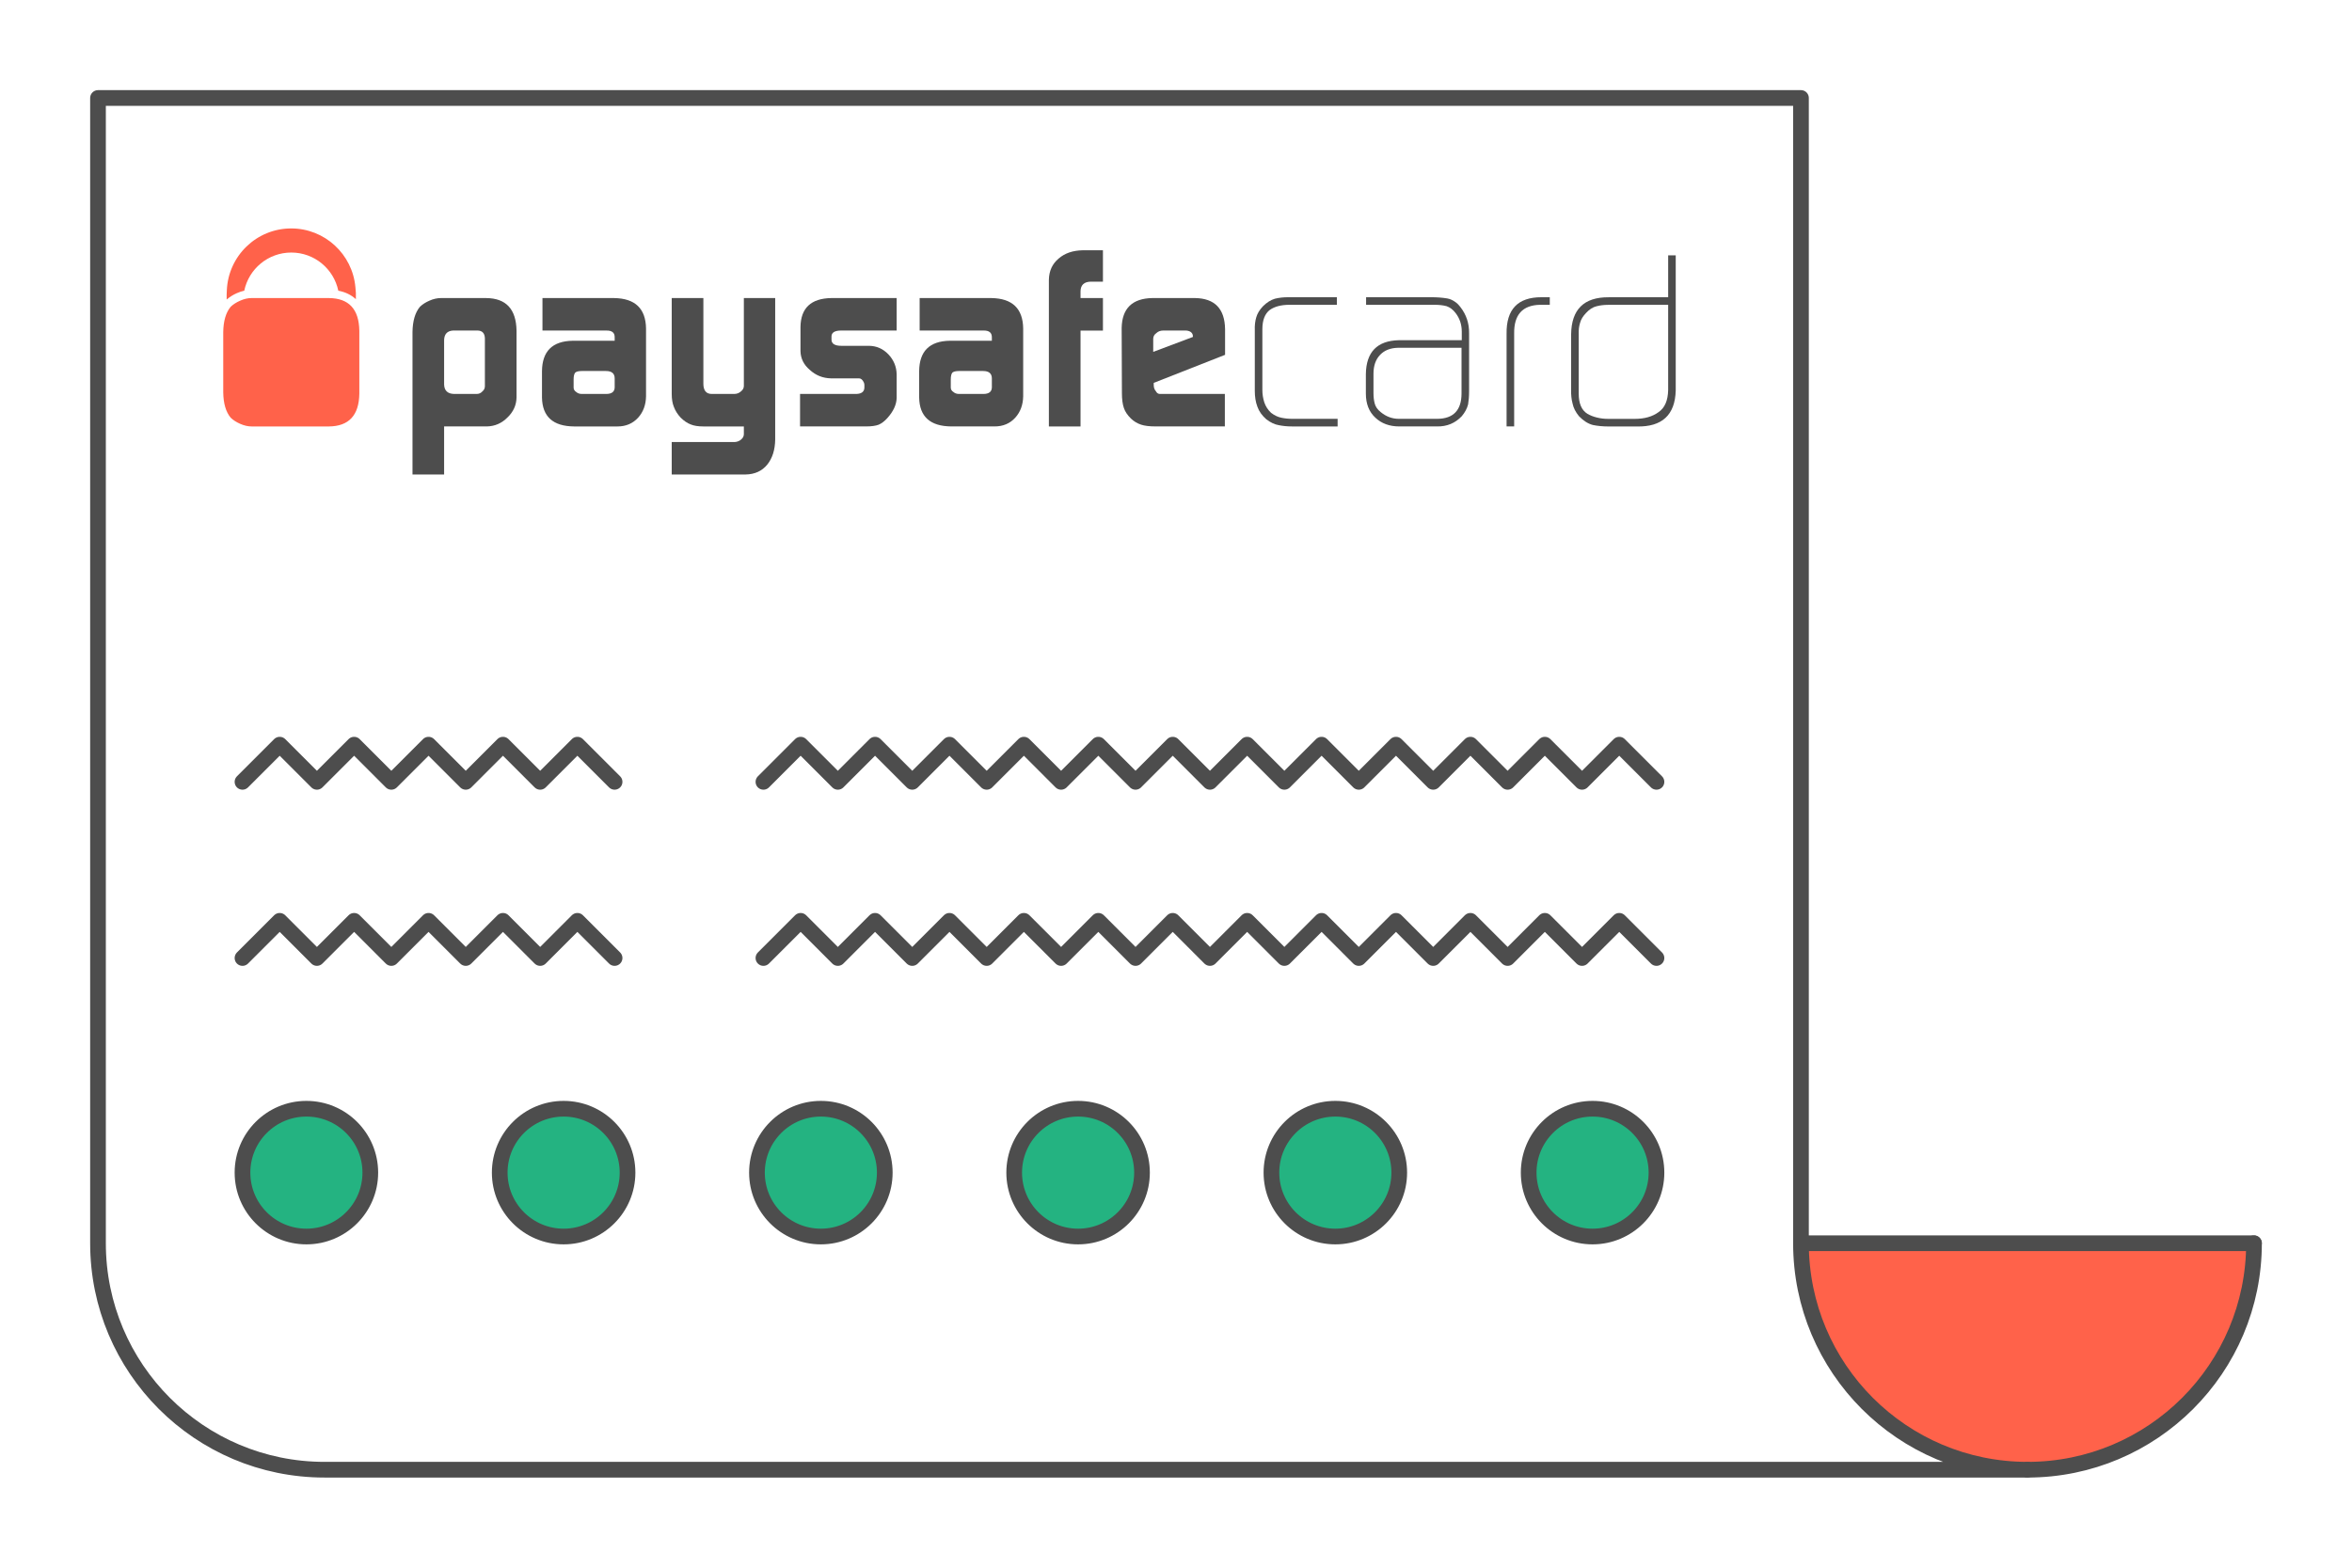 <?xml version="1.0" encoding="UTF-8"?>
<!DOCTYPE svg PUBLIC "-//W3C//DTD SVG 1.1//EN" "http://www.w3.org/Graphics/SVG/1.1/DTD/svg11.dtd">
<!-- Creator: CorelDRAW 2020 (64-Bit) -->
<svg xmlns="http://www.w3.org/2000/svg" xml:space="preserve" width="300px" height="200px" version="1.1" style="shape-rendering:geometricPrecision; text-rendering:geometricPrecision; image-rendering:optimizeQuality; fill-rule:evenodd; clip-rule:evenodd"
viewBox="0 0 14633.3 9755.5"
 xmlns:xlink="http://www.w3.org/1999/xlink"
 xmlns:xodm="http://www.corel.com/coreldraw/odm/2003">
 <defs>
  <style type="text/css">
   <![CDATA[
    .str1 {stroke:#4D4D4D;stroke-width:97.5;stroke-linecap:round;stroke-linejoin:round;stroke-miterlimit:2.613}
    .str0 {stroke:#4D4D4D;stroke-width:97.6;stroke-linecap:round;stroke-linejoin:round;stroke-miterlimit:2.613}
    .fil0 {fill:none}
    .fil4 {fill:#24B381}
    .fil1 {fill:#FF624A}
    .fil2 {fill:#4D4D4D;fill-rule:nonzero}
    .fil3 {fill:#FF624A;fill-rule:nonzero}
   ]]>
  </style>
 </defs>
 <g id="Layer_x0020_1">
  <g id="_3074434716624">
   <rect class="fil0" width="14633.3" height="9755.5"/>
   <path class="fil1" d="M14023.6 7736.5l-2818.6 0c0,778.4 630.9,1409.3 1409.3,1409.3 778.3,0 1409.3,-630.9 1409.3,-1409.3z"/>
   <path class="fil0 str0" d="M609.7 609.7l10595.3 0 0 7126.8c0,778.4 630.9,1409.3 1409.3,1409.3 -3531.8,0 -7063.5,0 -10595.3,0 -778.3,0 -1409.3,-630.9 -1409.3,-1409.3l0 -7126.8z"/>
   <path class="fil0 str0" d="M12614.3 9145.8c778.3,0 1409.3,-630.9 1409.3,-1409.2"/>
   <line class="fil0 str0" x1="14023.6" y1="7736.6" x2="11205" y2= "7736.6" />
   <g>
    <path class="fil2" d="M3016.8 2105.4c-1,-31.3 -15.8,-47.5 -44.5,-48.6l-153.3 0c-36.3,2.2 -54.9,22.2 -55.9,59.6l0 275.6c1,38.6 21.6,58.3 62,59.5l140.4 0c14.6,0 26.7,-5.4 36.4,-16.5 10,-8.3 14.9,-19 14.9,-32.1l0 -297.5zm-450.4 -39.1c1,-68.9 16.4,-121.4 46.2,-157.2 15.5,-15 35.1,-27.6 58.9,-38 24.6,-11 48.5,-16.3 71.8,-16.3l281.2 0c124.1,1 187.1,68.8 189.2,203.6l0 414.9c-0.9,47.8 -19.7,89.4 -56,124.1 -35.9,36.5 -78.7,55.1 -128.6,56.2l-266 0 0 299.1 -196.7 0 0 -886.4z"/>
    <path class="fil2" d="M3568.8 2411.5c0,11.5 5.3,20.7 15.8,27.4 9.2,8.3 20.9,12.6 35.6,12.6l151.2 0c34.2,0 51.9,-13.3 52.9,-40l0 -56.5c0,-30.8 -18,-46.3 -54.4,-46.3l-149.7 0c-19.6,0 -33.2,3.3 -40.8,9.4 -7,7.4 -10.6,21.8 -10.6,43.1l0 50.3zm255.5 -310.9c1,-30.3 -16.6,-44.7 -53,-43.7l-396.3 0 0 -202.1 446.3 0c129.9,2.1 195.9,64.9 198.1,188.8l0 422.8c-1.1,53.5 -17.5,97.6 -49.2,132.7 -33.3,36.3 -76.1,54.6 -128.6,54.6l-269.8 0c-131.2,-1.2 -197.7,-61.1 -199.8,-180.3l0 -163.1c1,-124.5 64.7,-187.7 190.5,-189.9l261.8 0 0 -19.8z"/>
    <path class="fil2" d="M4572.1 2750.6c15.6,-1 29,-6.6 40.1,-16.6 10.5,-9.4 15.8,-20.2 15.8,-32.4l0 -47.9 -251.9 0c-32.9,0 -59.2,-4.3 -78.8,-12.6 -20.7,-7.6 -41.4,-21.7 -62,-41.8 -19.8,-21.3 -33.9,-43.6 -42.5,-66.9 -8.9,-21.2 -13.6,-48.4 -13.6,-80.9l0 -596.8 196.9 0 0 532.7c0,42.7 17.4,64.1 52.7,64.1l138.9 0c16.5,0 30.9,-5.4 42.9,-16.5 11.6,-9.4 17.4,-20.4 17.4,-33.6l0 -546.7 195 0 0 880.4c-1,65.1 -17.8,117.3 -50,156.9 -32.7,39.5 -77.4,59.7 -134.4,60.7l-459.4 0 0 -202.1 392.9 0z"/>
    <path class="fil2" d="M4977.6 2451.5l350.6 0c32.1,-1.2 48.7,-14 49.7,-38.6l0 -18.1c0,-5.3 -1.6,-11.1 -4.6,-17.4 -7.9,-15.3 -17.5,-22.9 -28.9,-22.9l-173.9 0c-51.5,-1.1 -95.6,-18.8 -132.6,-53.1 -37.4,-31.7 -56.6,-70.7 -57.6,-116.5l0 -150.6c2,-117.7 65.8,-177.5 191.7,-179.5l406.7 0 0 202 -344.5 0c-40.5,0 -60.9,12.4 -60.9,37.1l0 19.7c0,25.6 20.9,38.4 62.3,38.4l173.3 0c46.2,1.1 85.5,18.8 118.4,53.2 33.1,34.8 50.2,76.1 51.4,124l0 147.5c-1.2,41.4 -20.2,82.7 -57.1,124 -18,20.2 -36.4,34.2 -54.7,42.1 -19.1,7.2 -45,10.8 -78,10.8l-411.3 0 0 -202.1z"/>
    <path class="fil2" d="M5915.4 2411.5c0,11.5 5.3,20.7 15.9,27.4 9.2,8.3 21,12.6 35.5,12.6l151.3 0c34.3,0 51.9,-13.3 52.9,-40l0 -56.5c0,-30.8 -18.3,-46.3 -54.5,-46.3l-149.7 0c-19.7,0 -33.2,3.3 -40.8,9.4 -6.9,7.4 -10.6,21.8 -10.6,43.1l0 50.3zm255.6 -310.9c0.9,-30.3 -16.8,-44.7 -53.1,-43.8l-396.2 0 0 -202 446.3 0c129.9,2 195.8,64.8 197.9,188.8l0 422.8c-1.1,53.5 -17.6,97.6 -49.2,132.7 -33,36.3 -75.9,54.5 -128.5,54.5l-269.8 0c-131.2,-1.1 -197.8,-61 -199.7,-180.2l0 -163.1c0.9,-124.5 64.4,-187.8 190.5,-189.9l261.8 0 0 -19.8z"/>
    <path class="fil2" d="M6525.8 1740.1c1.3,-54.6 21.3,-98.4 60.8,-131.3 38.2,-33.3 88.4,-50.4 150.5,-51.4l125 0 0 195.3 -75.7 0c-41.6,0.9 -62.8,20.8 -63.7,59.3l0 42.8 139.4 0 0 202.3 -139.4 0 0 596.6 -196.9 0 0 -913.6z"/>
    <path class="fil2" d="M7421.7 2096.8l0 -4.7c0,-10.4 -4.2,-19.2 -12.7,-25.8 -9.2,-6.3 -20.4,-9.5 -33.8,-9.5l-137.1 0c-17.5,0 -31.6,5 -42.6,15.1 -13.6,9.3 -20.6,21.5 -20.6,36.7l0 81.1 246.8 -92.9zm-243.6 285.8l0 12.5c0,16.2 4.2,29 12.7,38.3 6.2,12 14.5,18.1 25.6,18.1l404.2 0 0 202.1 -429.8 0c-39.2,0 -69.7,-3.7 -91.3,-11 -23.7,-7.7 -44.8,-20.5 -63.3,-38.1 -21.7,-21.4 -36.4,-43.2 -43.8,-65.6 -8.1,-23.4 -12.2,-54.4 -12.2,-93l-1.6 -404.6c2.2,-122.3 66,-184.5 191.6,-186.6l265.1 0c122.6,2.1 184.7,66.5 186.7,193.4l0 159.9 -443.9 174.6z"/>
    <path class="fil2" d="M8038.5 2653.7c-29.9,0 -57.1,-2.8 -81.7,-7.8 -25.8,-4.2 -51.6,-16.3 -78,-36.5 -27,-23.5 -45.7,-49.8 -55.9,-79 -10.8,-28.6 -16,-61 -16,-97.6l0 -377.2c-1.1,-30.8 2,-57.8 9.2,-81.2 6.6,-23.5 20.5,-46.3 41.5,-68.6 23.9,-23.7 48.4,-39.2 74.2,-46.9 24.8,-6.3 52.8,-9.4 84.2,-9.4l301.5 0 0 47.2 -294.6 0c-51.9,0 -92.9,10.7 -122.8,32.1 -30.5,23.4 -46.1,63.6 -46.1,120.3l0 377.5c0,26.6 4,52.3 12.1,77.3 8.3,24.5 22,46 41.8,64.8 21.4,16.3 42.8,26.4 63.6,30.6 21.7,4.7 45,7 69.6,7l281.1 0 0 47.4 -283.7 0z"/>
    <path class="fil2" d="M9093.1 2164.2l-395.4 0c-47.3,1.1 -84.3,15.7 -111.1,43.9 -27.6,28.6 -41.3,67.9 -41.3,117.8l0 120.4c0,23.4 2.4,44.7 7.4,63.9 5,20.2 17.5,38.3 37.1,53.9 34.2,28.3 71.9,42.2 113.2,42.2l239.6 0c100.1,-1 150.5,-53.7 150.5,-158.5l0 -283.6zm47 271.8c0,30.4 -2.3,57.1 -6.2,80.5 -6.4,25.5 -19.5,50.2 -39.3,73.5 -41.3,43.5 -92.5,64.7 -153.6,63.6l-235.1 0c-61.1,0 -110.6,-18.2 -149,-54.5 -39.1,-36 -59,-85.8 -59,-149.9l0 -121.5c2,-137.2 70.4,-207.5 205.1,-210.7l391.6 0 0 -53.2c0,-43.8 -12.7,-82.3 -38,-115.3 -16.1,-21.5 -35,-35.7 -56.5,-43.2 -21.8,-5.7 -46.3,-8.6 -73.5,-8.6l-427.3 0 0 -47.2 405.1 0c37,0 70.5,2.6 100.8,7.8 15.6,3 29.8,9.1 42.9,17.8 13.8,8.4 26.7,20.7 38.7,36.7 36.3,46.8 54.1,100.9 53.3,161.8l0 362.4z"/>
    <path class="fil2" d="M9582.3 1896.7c-109.7,2.1 -163.7,61.9 -161.7,179.7l0 577.2 -47.2 0 0 -577c-2.1,-151.5 69.9,-227 216.4,-227l52.4 0 0 47.1 -59.9 0z"/>
    <path class="fil2" d="M10378.7 1897l-372.7 0c-26.8,0 -50.9,3 -72.6,8.7 -22.7,5.2 -44.6,19 -65.1,41.4 -19.7,20.4 -32,40.6 -37.3,60.8 -6.8,20.4 -10,45 -8.8,73.5l0 368c0,61.2 17.7,102.9 53.6,125.2 17.7,10.4 37.2,18.2 59,23.4 21.8,5.7 46,8.6 72.8,8.6l162.8 0c60.9,0 110.7,-14 148.9,-42.3 38.5,-26.4 58.1,-72.2 59.4,-137.4l0 -529.9zm47.1 533.1c-4.2,152.3 -84.9,227 -241.9,223.8l-174.6 0c-37,0 -69.9,-3.2 -99.1,-9.3 -30,-7.8 -58.8,-26.1 -86.4,-54.7 -20.9,-25.6 -34.2,-51.5 -39.6,-78 -7.2,-26.5 -10.3,-56.1 -9.2,-88.2l0 -343.5c2,-154.8 79.9,-231.6 233.9,-230.4l369.8 0 0 -260.8 47.1 0 0 841.1z"/>
    <path class="fil3" d="M1473.4 1824.3c15.5,-6.8 30.9,-12.1 46.3,-15.4 28.5,-135.6 148.5,-237.4 292.6,-237.4 144,0 264.2,101.9 292.5,237.5 44.3,8.4 80.8,26.3 109.3,52.9 1.2,-26.1 0.2,-51.2 -2.9,-74.8 -18.3,-204.9 -190.1,-365.6 -399.5,-365.6 -215.7,0 -391.2,170.9 -400.4,384.6 -1.2,18.4 -1.6,37.6 -1,57.7 18.1,-15.2 38.8,-28.9 63.1,-39.5z"/>
    <path class="fil3" d="M2046.4 1854.7l-480.6 0c-23.2,0 -47.1,5.4 -71.7,16.4 -23.8,10.4 -43.4,23 -59,37.9 -29.8,35.9 -45.1,88.3 -46.2,157.3l0 375.7c1.1,69 16.4,121.4 46.2,157.1 15.6,15.2 35.2,27.8 59,38.2 24.6,10.9 48.5,16.4 71.7,16.4l480.6 0c124.1,-1.2 187.2,-69.2 189.2,-203.8l0 -391.4c-2,-134.9 -65.1,-202.6 -189.2,-203.8z"/>
   </g>
   <path class="fil0 str1" d="M10306 4865.4l-231.6 -231.5 -231.5 231.5 -231.5 -231.5 -231.5 231.5 -231.5 -231.5 -231.5 231.5 -231.5 -231.5 -231.5 231.5 -231.5 -231.5 -231.5 231.5 -231.5 -231.5 -231.5 231.5 -231.5 -231.5 -231.5 231.5 -231.5 -231.5 -231.5 231.5 -231.6 -231.5 -231.5 231.5 -231.5 -231.5 -231.5 231.5 -231.5 -231.5 -231.5 231.5 -231.5 -231.5 -231.5 231.5m-3241.1 0l231.5 -231.5 231.5 231.5 231.6 -231.5 231.5 231.5 231.5 -231.5 231.5 231.5 231.5 -231.5 231.5 231.5 231.5 -231.5 231.5 231.5"/>
   <path class="fil0 str1" d="M10306 5961.6l-231.6 -231.5 -231.5 231.5 -231.5 -231.5 -231.5 231.5 -231.5 -231.5 -231.5 231.5 -231.5 -231.5 -231.5 231.5 -231.5 -231.5 -231.5 231.5 -231.5 -231.5 -231.5 231.5 -231.5 -231.5 -231.5 231.5 -231.5 -231.5 -231.5 231.5 -231.6 -231.5 -231.5 231.5 -231.5 -231.5 -231.5 231.5 -231.5 -231.5 -231.5 231.5 -231.5 -231.5 -231.5 231.5m-3241.1 0l231.5 -231.5 231.5 231.5 231.6 -231.5 231.5 231.5 231.5 -231.5 231.5 231.5 231.5 -231.5 231.5 231.5 231.5 -231.5 231.5 231.5"/>
   <circle class="fil4 str0" cx="1906.3" cy="7297.1" r="397.6"/>
   <circle class="fil4 str0" cx="3506.7" cy="7297.1" r="397.6"/>
   <circle class="fil4 str0" cx="5107.1" cy="7297.1" r="397.6"/>
   <circle class="fil4 str0" cx="6707.5" cy="7297.1" r="397.6"/>
   <circle class="fil4 str0" cx="8308" cy="7297.1" r="397.6"/>
   <circle class="fil4 str0" cx="9908.4" cy="7297.1" r="397.6"/>
  </g>
 </g>
</svg>
